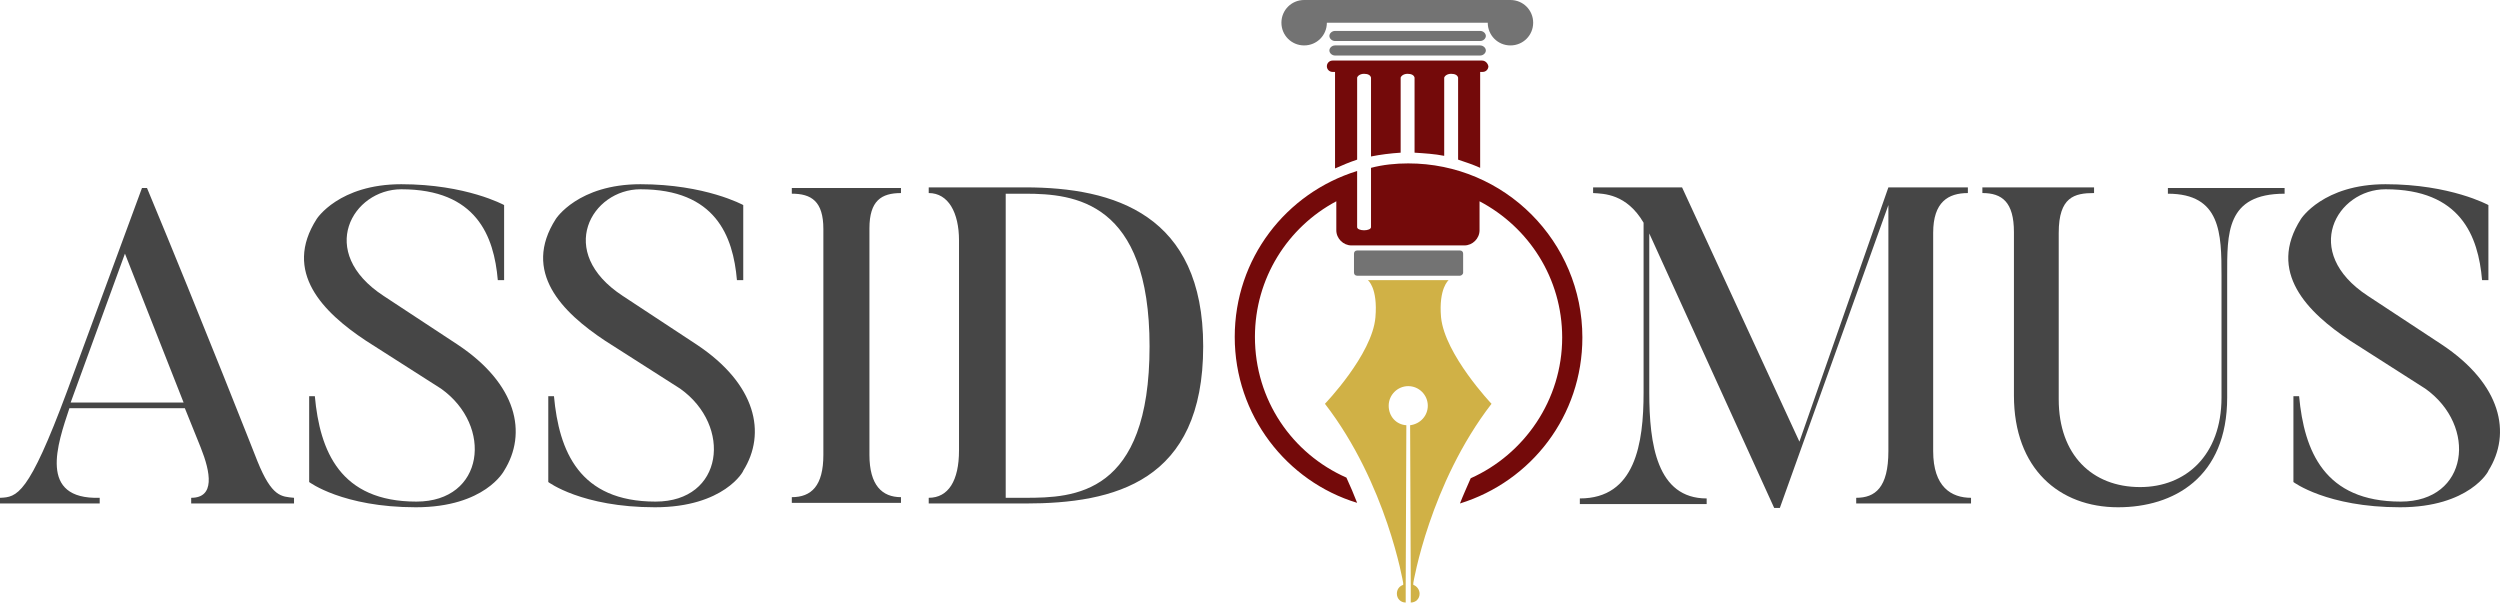 <svg xmlns="http://www.w3.org/2000/svg" width="141" height="34" viewBox="0 0 141 34" fill="none"><path d="M16.583 28.397H10.783V28.076C12.134 28.076 11.886 26.652 11.316 25.229L10.426 23.023H3.915C3.239 25.052 2.135 28.182 5.623 28.076V28.397H0V28.076C0.962 28.041 1.602 27.933 3.772 22.097L8.007 10.604H8.291C11.387 18.041 14.519 26.012 14.519 26.012C15.338 28.041 15.871 28.005 16.583 28.076V28.397ZM10.355 22.703L7.047 14.305L3.985 22.703H10.355Z" fill="#464646"></path><path d="M82.343 15.55H76.543C76.436 15.55 76.365 15.48 76.365 15.372V14.305C76.365 14.199 76.436 14.127 76.543 14.127H82.343C82.449 14.127 82.521 14.199 82.521 14.305V15.372C82.521 15.48 82.413 15.55 82.343 15.55Z" fill="#737373"></path><path d="M79.71 32.986V32.88C79.71 32.88 80.635 27.293 84.122 22.774C84.122 22.774 81.488 19.998 81.275 17.898C81.133 16.262 81.702 15.8 81.702 15.8H77.147C77.147 15.8 77.717 16.227 77.574 17.898C77.396 19.998 74.727 22.774 74.727 22.774C78.215 27.293 79.14 32.88 79.14 32.88V32.986C78.927 33.058 78.784 33.235 78.784 33.485C78.784 33.77 78.998 33.983 79.282 33.983V32.951L79.318 23.983C78.749 23.949 78.322 23.486 78.322 22.881C78.322 22.275 78.82 21.778 79.425 21.778C80.03 21.778 80.528 22.275 80.528 22.881C80.528 23.45 80.101 23.913 79.531 23.983L79.567 32.951V33.983C79.852 33.983 80.065 33.77 80.065 33.485C80.065 33.272 79.923 33.058 79.71 32.986Z" fill="#D0B146"></path><path d="M85.189 0H73.554C72.842 0 72.272 0.569 72.272 1.281C72.272 1.993 72.842 2.562 73.554 2.562C74.266 2.562 74.835 1.993 74.835 1.281H83.909C83.909 1.993 84.478 2.562 85.189 2.562C85.901 2.562 86.471 1.993 86.471 1.281C86.471 0.569 85.901 0 85.189 0Z" fill="#737373"></path><path d="M83.481 2.562H75.297C75.119 2.562 74.977 2.704 74.977 2.847C74.977 2.989 75.119 3.132 75.297 3.132H83.481C83.659 3.132 83.802 2.989 83.802 2.847C83.802 2.704 83.659 2.562 83.481 2.562Z" fill="#737373"></path><path d="M83.481 1.744H75.297C75.119 1.744 74.977 1.886 74.977 2.028C74.977 2.171 75.119 2.313 75.297 2.313H83.481C83.659 2.313 83.802 2.171 83.802 2.028C83.802 1.886 83.659 1.744 83.481 1.744Z" fill="#737373"></path><path d="M79.425 9.216C78.713 9.216 78.002 9.288 77.325 9.466V12.811C77.325 12.917 77.147 12.988 76.934 12.988C76.72 12.988 76.542 12.917 76.542 12.811V9.644C72.522 10.888 69.639 14.59 69.639 19.002C69.639 23.414 72.557 27.151 76.542 28.36C76.365 27.898 76.151 27.4 75.938 26.937C72.877 25.585 70.778 22.56 70.778 19.002C70.778 15.692 72.628 12.811 75.368 11.352V12.988C75.368 13.451 75.76 13.842 76.223 13.842H82.592C83.054 13.842 83.446 13.451 83.446 12.988V11.352C86.221 12.811 88.107 15.692 88.107 19.038C88.107 22.56 85.973 25.621 82.948 26.973C82.734 27.471 82.52 27.933 82.342 28.396C86.364 27.151 89.246 23.45 89.246 19.038C89.246 13.629 84.869 9.216 79.425 9.216Z" fill="#740A0A"></path><path d="M83.588 3.416H75.155C74.977 3.416 74.835 3.559 74.835 3.737C74.835 3.913 74.977 4.056 75.155 4.056H75.296V9.501C75.689 9.323 76.115 9.146 76.543 9.003V4.377C76.577 4.27 76.72 4.163 76.934 4.163C77.147 4.163 77.289 4.234 77.325 4.377V8.825C77.859 8.718 78.428 8.647 78.997 8.611V4.377C79.033 4.27 79.175 4.163 79.39 4.163C79.602 4.163 79.745 4.234 79.781 4.377V8.611C80.35 8.647 80.92 8.683 81.453 8.789V4.377C81.489 4.27 81.631 4.163 81.844 4.163C82.058 4.163 82.2 4.234 82.237 4.377V9.003C82.663 9.146 83.09 9.287 83.481 9.465V4.056H83.624C83.802 4.056 83.945 3.913 83.945 3.737C83.908 3.559 83.767 3.416 83.588 3.416Z" fill="#740A0A"></path><path d="M23.451 28.61C19.323 28.61 17.437 27.187 17.437 27.187V22.347H17.757C18.041 25.442 19.18 28.29 23.486 28.29C27.329 28.29 27.827 24.019 24.874 21.92L20.639 19.216C18.219 17.614 15.942 15.337 17.863 12.347C17.863 12.347 19.109 10.39 22.633 10.39C26.297 10.39 28.432 11.565 28.432 11.565V15.8H28.076C27.863 13.309 26.867 10.675 22.633 10.675C19.892 10.675 17.828 14.198 21.636 16.689L25.8 19.429C29.18 21.671 29.749 24.446 28.432 26.547C28.432 26.547 27.364 28.61 23.451 28.61Z" fill="#464646"></path><path d="M36.937 28.61C32.809 28.61 30.923 27.187 30.923 27.187V22.347H31.244C31.528 25.442 32.666 28.29 36.973 28.29C40.816 28.29 41.314 24.019 38.361 21.92L34.126 19.216C31.706 17.614 29.428 15.337 31.35 12.347C31.35 12.347 32.596 10.39 36.119 10.39C39.784 10.39 41.919 11.565 41.919 11.565V15.8H41.563C41.349 13.309 40.353 10.675 36.119 10.675C33.378 10.675 31.316 14.198 35.123 16.689L39.285 19.429C42.666 21.671 43.236 24.446 41.919 26.547C41.955 26.547 40.851 28.61 36.937 28.61Z" fill="#464646"></path><path d="M50.815 10.568V10.889C49.712 10.889 49.036 11.316 49.036 12.882V25.656C49.036 27.364 49.748 28.04 50.815 28.04V28.361H44.658V28.04C45.763 28.04 46.438 27.4 46.438 25.656V12.916C46.438 11.352 45.763 10.924 44.658 10.924V10.604H50.815V10.568Z" fill="#464646"></path><path d="M57.825 28.397H52.38V28.076C53.485 28.076 54.088 27.115 54.088 25.407V13.557C54.088 11.992 53.485 10.888 52.38 10.888V10.568H57.825C62.843 10.568 67.86 12.099 67.86 19.536C67.86 27.186 62.843 28.397 57.825 28.397ZM57.825 10.925H56.722V28.076H57.825C60.565 28.076 64.835 27.933 64.835 19.536C64.835 11.352 60.6 10.925 57.825 10.925Z" fill="#464646"></path><path d="M111.166 28.076V28.397H104.69V28.076C105.757 28.076 106.505 27.507 106.505 25.443V11.565L100.384 28.646H100.063L93.019 13.166V22.134C93.019 25.052 93.446 28.112 96.256 28.112V28.431H89.103V28.112C92.235 28.112 92.698 25.016 92.698 22.134V12.561C91.737 10.925 90.456 10.925 89.851 10.889V10.568H94.868L101.487 24.909L106.505 10.568H110.988V10.889C109.885 10.889 109.031 11.386 109.031 13.131V25.443C109.031 27.471 110.063 28.076 111.166 28.076Z" fill="#464646"></path><path d="M113.586 22.312V13.095C113.586 11.387 112.91 10.888 111.806 10.888V10.569H118.105V10.888C117.002 10.888 116.112 11.103 116.112 13.131V22.525C116.112 25.656 117.998 27.471 120.703 27.471C123.265 27.471 125.293 25.692 125.293 22.418V15.55C125.293 13.166 125.258 10.925 122.269 10.925V10.604H128.852V10.925C125.542 10.925 125.613 13.166 125.613 15.55V22.418C125.613 26.937 122.589 28.61 119.457 28.61C116.148 28.61 113.586 26.44 113.586 22.312Z" fill="#464646"></path><path d="M135.363 28.61C131.235 28.61 129.349 27.187 129.349 27.187V22.347H129.67C129.955 25.442 131.094 28.29 135.4 28.29C139.243 28.29 139.74 24.019 136.787 21.92L132.553 19.216C130.133 17.614 127.856 15.337 129.776 12.347C129.776 12.347 131.023 10.39 134.545 10.39C138.21 10.39 140.346 11.565 140.346 11.565V15.8H139.989C139.776 13.309 138.779 10.675 134.545 10.675C131.805 10.675 129.742 14.198 133.549 16.689L137.711 19.429C141.093 21.671 141.663 24.446 140.346 26.547C140.381 26.547 139.277 28.61 135.363 28.61Z" fill="#464646"></path></svg>